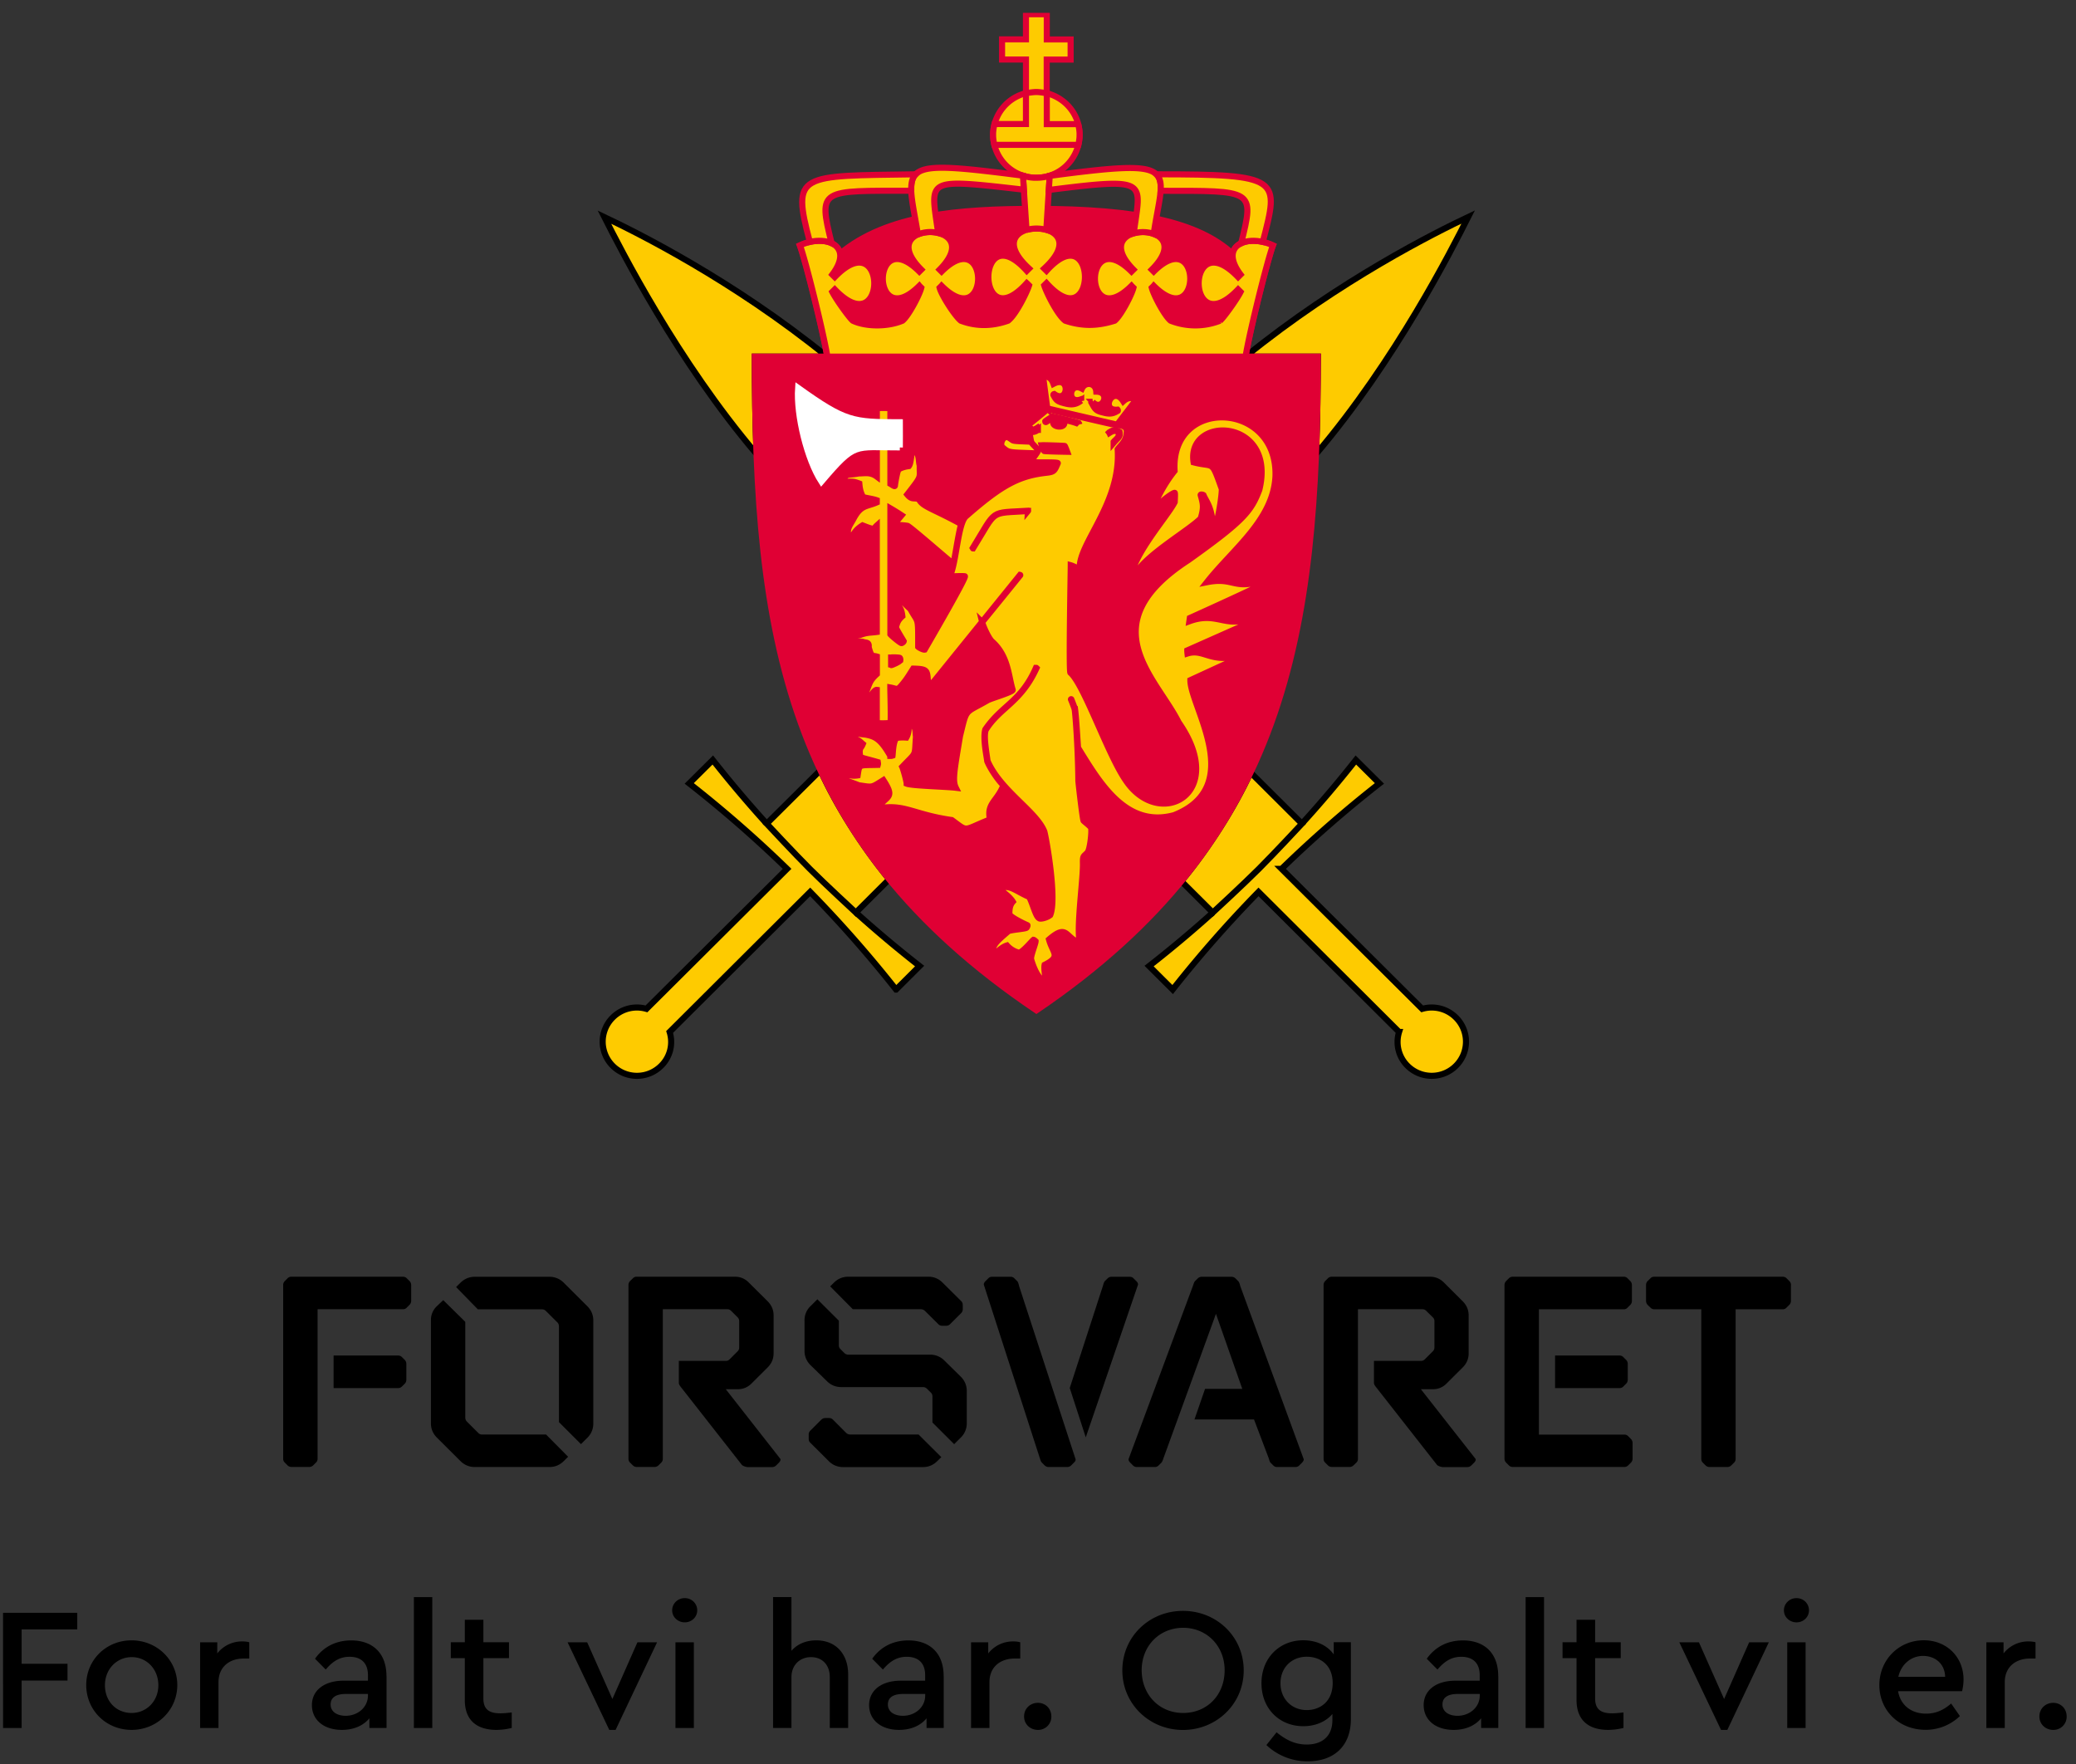 <svg xmlns="http://www.w3.org/2000/svg" width="133" height="113" fill="none"><rect width="100%" height="100%" fill="#333333" stroke="none"/><g clip-path="url(#a)"><path fill="#FECB00" stroke="#000" stroke-width=".39" d="M79.795 22.844h4.635c-.01 1.737-.035 4.223-.117 6.24C89.4 23.106 93.02 15.963 94.06 13.9c-2.036.964-8.21 4.03-14.265 8.94z"/><path fill="#FECB00" d="M77.703 58.456a77 77 0 0 1-4.086 3.427l1.51 1.505a79 79 0 0 1 5.501-6.256l9.005 8.973a2.15 2.15 0 0 0 .54 2.168 2.196 2.196 0 0 0 3.102 0 2.177 2.177 0 0 0 0-3.092 2.19 2.19 0 0 0-2.162-.555l-9.009-8.97a78 78 0 0 1 6.27-5.473l-1.51-1.5a76 76 0 0 1-3.453 4.075"/><path stroke="#000" stroke-width=".39" d="M77.703 58.456a77 77 0 0 1-4.086 3.427l1.51 1.505a79 79 0 0 1 5.501-6.256l9.005 8.973a2.15 2.15 0 0 0 .54 2.168 2.196 2.196 0 0 0 3.102 0 2.177 2.177 0 0 0 0-3.092 2.19 2.19 0 0 0-2.162-.555l-9.009-8.97a78 78 0 0 1 6.27-5.473l-1.51-1.5a76 76 0 0 1-3.453 4.075"/><path fill="#FECB00" stroke="#000" stroke-width=".39" d="m75.687 56.452 2.011 2.004s1.99-1.836 2.939-2.787c.949-.945 2.774-2.906 2.774-2.906s-3.08-3.075-3.292-3.281c-1.053 2.275-2.675 4.842-4.436 6.97z"/><path fill="#FECB00" d="M54.834 58.456a78 78 0 0 0 4.082 3.427l-1.51 1.505a79 79 0 0 0-5.502-6.256L42.9 66.105a2.14 2.14 0 0 1-.543 2.168 2.196 2.196 0 0 1-3.103 0 2.18 2.18 0 0 1 0-3.092 2.19 2.19 0 0 1 2.162-.555l9.01-8.97a78 78 0 0 0-6.27-5.473l1.51-1.5a78 78 0 0 0 3.448 4.075"/><path stroke="#000" stroke-width=".39" d="M54.834 58.456a78 78 0 0 0 4.082 3.427l-1.51 1.505a79 79 0 0 0-5.502-6.256L42.9 66.105a2.14 2.14 0 0 1-.543 2.168 2.196 2.196 0 0 1-3.103 0 2.18 2.18 0 0 1 0-3.092 2.19 2.19 0 0 1 2.162-.555l9.01-8.97a78 78 0 0 0-6.27-5.473l1.51-1.5a78 78 0 0 0 3.448 4.075"/><path fill="#FECB00" stroke="#000" stroke-width=".39" d="m56.965 56.327-2.136 2.129s-1.989-1.836-2.938-2.787c-.95-.946-2.774-2.906-2.774-2.906s2.86-2.847 3.443-3.423c1.044 2.296 2.64 4.833 4.405 6.987zm-3.973-33.483h-4.634c0 2.137.034 4.227.112 6.24-5.083-5.978-8.707-13.116-9.747-15.175 2.036.963 8.215 4.024 14.269 8.935z"/><path fill="#E00034" stroke="#E00034" stroke-width=".39" d="M48.353 22.844h36.076C84.39 40.478 82.518 53.8 66.398 64.721 50.19 53.8 48.392 40.521 48.353 22.844z"/><path fill="#FCD502" d="M66.445 28.846a11 11 0 0 0-.341-.357c-1.51-.055-1.156-.038-1.597-.296-.103-.017-.202.215-.15.318.37.297.18.27 2.088.335"/><path fill="#FECB00" d="M74.104 32.488a.5.5 0 0 1-.151-.107c.086-.237.53-1.264 1.298-2.219-.28-4.738 6.593-4.498 6.464.318-.117 2.812-2.723 4.687-4.397 6.816 1.592-.319 1.713.387 3.129.021.069.069.103.275.103.275-1.07.53-4.323 1.996-4.323 1.996l-.03.21c1.609-.593 2.217.288 3.512-.069.034.09.086.28.086.28l-3.732 1.655c0 .082.013.198.013.198.919-.292 1.402.443 2.73.25.04.094.079.249.079.249l-2.624 1.208c0 1.699 3.612 6.798-1.044 8.647-3.068.83-4.742-2.033-6.153-4.321-.07-1.036-.125-1.965-.19-2.473a13 13 0 0 0-.242-.631c-.008-.01-.03 0-.017.017.048.12.225.567.229.619.034.064.22 2.313.242 4.596.043.47.28 2.494.336 2.555.078.077.479.387.479.455.06.241-.065 1.398-.233 1.578-.233.267-.298.16-.29.663.031.894-.374 3.797-.236 4.863-.04.039-.177.129-.25.129-.643-.378-.63-1.002-1.688-.086.238.89.807 1.08-.28 1.625-.056.224.052.83.082.998-.488.125-.902-1.157-.954-1.39 0-.257.294-.97.294-1.117-.091-.09-.134-.095-.134-.095-.1.07-.712.826-.94.826a1.53 1.53 0 0 1-.76-.464c-.371.107-.855.619-.855.619-.185-.59.169-.856.945-1.531.195-.099 1.088-.146 1.165-.224.03-.03.082-.15.052-.163-.293-.125-1.152-.55-1.152-.718 0-.25.004-.542.22-.787-.13-.22-.466-.529-.871-.787.582-.417 1.048.116 1.92.482.241.468.423 1.273.638 1.363.048.073.466-.009.708-.198.436-1.015-.237-4.837-.371-5.332 0-.017-.009-.03-.013-.039-.53-1.298-2.787-2.584-3.629-4.502-.103-.726-.259-1.63-.112-1.995.897-1.445 2.235-1.733 3.249-3.956-.017-.017-.009-.013-.039-.013-.94 2.163-2.175 2.374-3.245 3.948-.16.572.095 1.75.126 2.034.16.387.608 1.118 1.035 1.543-.414 1.04-1.083 1.157-.858 2.185-1.782.705-1.355.834-2.447.038-2.27-.322-2.934-.95-4.336-.8-.087-.034-.16-.146-.19-.258.509-.503.798-.485.142-1.5-.802.507-.673.456-1.575.33-.88-.356-.802-.193-.953-.73.336.073.517.155.88.099.12-.753.039-.64 1.29-.675.017-.06.017-.073 0-.177-1.286-.37-1.1-.215-1.16-.632.017-.348.068-.206.202-.529-.242-.202-.233-.27-.915-.46.324-.344.302-.219 1.08-.142.629.112.983.289 1.596 1.368a.4.4 0 0 0 .142-.022c.022-.159.035-.86.233-1.113.164-.07.587-.048.651-.043.199-.349.147-.684.13-1.024.548.357.427.564.487.972-.103 1.325.078.916-.88 1.93.065.138.285.934.285 1.076.337.137 2.528.185 3.15.262-.22-.443-.117-1.019.267-3.31.453-1.841.264-1.42 1.77-2.293.22-.124 1.648-.537 1.605-.67-.272-.856-.268-2.185-1.347-3.118-.241-.267-.548-.972-.608-1.217a753 753 0 0 0 2.438-3.005c.009-.018-.013-.022-.013-.022l-5.614 6.94c-.228 0-.289-.073-.302-.344-.047-.482-.086-.576-.927-.593-.311.49-.406.666-.751 1.075-.285.34-.298.206-.717.133 0 .27.061 2.266 0 2.266-.099.03-.759.047-.867 0v-2.111c-.172-.022-.466.537-.578.572-.047-.043-.134-.276-.134-.37.272-.606.212-.757.717-1.217v-1.122c-.28-.086-.337.086-.523-.598.044-.353-.18-.267-.375-.344-.134-.039-.556.026-.725.017.186-.447.28-.378.544-.451.462-.18.677-.142 1.074-.198v-6.815c-.233.21-.077.318-.91-.013-.548.34-.583.64-.773.86-.388-.52 0-.899.186-1.269.483-.916.841-.774 1.497-1.062v-.138c-.233-.086-.608-.129-.884-.206-.087-.202-.19-.344-.233-.864-.432-.168-.44-.112-1.083-.112.28-.572.19-.387 1.057-.537.38 0 .733-.104 1.148.206v-4.377c.09-.026.768-.026.867 0v4.837c.095.052.272.194.289.129.017-.18.16-.998.242-1.053.155-.104.41-.181.651-.211.12-.146.138-.563.216-1.015.5.082.384.684.483.972-.021.86.19.589-.802 1.862.31.378.431.172.75.305.229.482.932.61 2.706 1.591-.19.64-.423 2.33-.505 2.541-.332-.25-2.8-2.412-2.934-2.43a3.5 3.5 0 0 0-.53-.047c-.251-.189-.251-.137.154-.627a15 15 0 0 0-.72-.447v8.07c.09.112.639.564.716.564.043-.009.13-.07.138-.12-.069-.117-.487-.792-.505-.908.087-.194.07-.391.419-.697-.07-.627-.276-.614-.423-.988.505-.052.345.008.936.528.518.963.5.405.5 2.421.07.069.333.198.415.18.276-.48 2.731-4.699 2.572-4.699-.246-.03-.66.013-.954 0 .423-.894.51-3.453 1.049-3.857 2.235-1.96 3.36-2.58 5.147-2.773.47-.056.505-.108.712-.607.095-.094-1.523-.034-1.691-.077.073-.241.358-.542.453-.761-.7-.77-.302-.172-.708-1.57.194-.15 1.191-.95 1.282-1.058.15.035 4.31 1.02 4.431 1.02.38.025.712.081.647.507-.03.546-.388.774-.574 1.045.225 3.457-2.532 6.046-2.429 7.637-.242-.04-.405-.164-.578-.211 0 .404-.125 6.66-.026 6.88.902.795 2.39 5.224 3.543 6.892 2.144 3.221 6.601.895 3.395-3.71-1.437-2.881-5.721-6.278.635-10.398 3.538-2.52 4.012-3.117 4.535-4.497 1.134-4.614-4.69-4.808-4.212-1.759 1.342.353 1.113-.224 1.808 1.711 0 .525-.254 1.97-.354 2.15-.047.048-.12.048-.224.048-.1-1.105-.436-1.428-.595-1.81-.057-.04-.199-.06-.182 0 .147.541.229.76 0 1.496-.798.795-3.443 2.296-4.172 3.526a.44.44 0 0 1-.225-.078c.415-1.54 2.36-3.72 2.736-4.502 0-.099.03-.49.004-.58-.013-.069-.78.413-1.178.937"/><path stroke="#E00034" stroke-width=".39" d="M74.104 32.488a.5.5 0 0 1-.151-.107c.086-.237.53-1.264 1.298-2.219-.28-4.738 6.593-4.498 6.464.318-.117 2.812-2.723 4.687-4.397 6.816 1.592-.319 1.713.387 3.129.021.069.069.103.275.103.275-1.07.53-4.323 1.996-4.323 1.996l-.03.21c1.609-.593 2.217.288 3.512-.069.034.09.086.28.086.28l-3.732 1.655c0 .082.013.198.013.198.919-.292 1.402.443 2.73.25.04.094.079.249.079.249l-2.624 1.208c0 1.699 3.612 6.798-1.044 8.647-3.068.83-4.742-2.033-6.153-4.321-.07-1.036-.125-1.965-.19-2.473a13 13 0 0 0-.242-.631c-.008-.01-.03 0-.017.017.048.12.225.567.229.619.034.064.22 2.313.242 4.596.043.47.28 2.494.336 2.555.078.077.479.387.479.455.06.241-.065 1.398-.233 1.578-.233.267-.298.16-.29.663.031.894-.374 3.797-.236 4.863-.04.039-.177.129-.25.129-.643-.378-.63-1.002-1.688-.086.238.89.807 1.08-.28 1.625-.056.224.052.83.082.998-.488.125-.902-1.157-.954-1.39 0-.257.294-.97.294-1.117-.091-.09-.134-.095-.134-.095-.1.07-.712.826-.94.826a1.53 1.53 0 0 1-.76-.464c-.371.107-.855.619-.855.619-.185-.59.169-.856.945-1.531.195-.099 1.088-.146 1.165-.224.03-.03.082-.15.052-.163-.293-.125-1.152-.55-1.152-.718 0-.25.004-.542.22-.787-.13-.22-.466-.529-.871-.787.582-.417 1.048.116 1.92.482.241.468.423 1.273.638 1.363.048.073.466-.009.708-.198.436-1.015-.237-4.837-.371-5.332 0-.017-.009-.03-.013-.039-.53-1.298-2.787-2.584-3.629-4.502-.103-.726-.259-1.63-.112-1.995.897-1.445 2.235-1.733 3.249-3.956-.017-.017-.009-.013-.039-.013-.94 2.163-2.175 2.374-3.245 3.948-.16.572.095 1.75.126 2.034.16.387.608 1.118 1.035 1.543-.414 1.04-1.083 1.157-.858 2.185-1.782.705-1.355.834-2.447.038-2.27-.322-2.934-.95-4.336-.8-.087-.034-.16-.146-.19-.258.509-.503.798-.485.142-1.5-.802.507-.673.456-1.575.33-.88-.356-.802-.193-.953-.73.336.073.517.155.88.099.12-.753.039-.64 1.29-.675.017-.06.017-.073 0-.177-1.286-.37-1.1-.215-1.16-.632.017-.348.068-.206.202-.529-.242-.202-.233-.27-.915-.46.324-.344.302-.219 1.08-.142.629.112.983.289 1.596 1.368a.4.4 0 0 0 .142-.022c.022-.159.035-.86.233-1.113.164-.07.587-.048.651-.043.199-.349.147-.684.13-1.024.548.357.427.564.487.972-.103 1.325.078.916-.88 1.93.065.138.285.934.285 1.076.337.137 2.528.185 3.15.262-.22-.443-.117-1.019.267-3.31.453-1.841.264-1.42 1.77-2.293.22-.124 1.648-.537 1.605-.67-.272-.856-.268-2.185-1.347-3.118-.241-.267-.548-.972-.608-1.217a753 753 0 0 0 2.438-3.005c.009-.018-.013-.022-.013-.022l-5.614 6.94c-.228 0-.289-.073-.302-.344-.047-.482-.086-.576-.927-.593-.311.49-.406.666-.751 1.075-.285.34-.298.206-.717.133 0 .27.061 2.266 0 2.266-.099.03-.759.047-.867 0v-2.111c-.172-.022-.466.537-.578.572-.047-.043-.134-.276-.134-.37.272-.606.212-.757.717-1.217v-1.122c-.28-.086-.337.086-.523-.598.044-.353-.18-.267-.375-.344-.134-.039-.556.026-.725.017.186-.447.28-.378.544-.451.462-.18.677-.142 1.074-.198v-6.815c-.233.21-.077.318-.91-.013-.548.34-.583.64-.773.86-.388-.52 0-.899.186-1.269.483-.916.841-.774 1.497-1.062v-.138c-.233-.086-.608-.129-.884-.206-.087-.202-.19-.344-.233-.864-.432-.168-.44-.112-1.083-.112.28-.572.19-.387 1.057-.537.38 0 .733-.104 1.148.206v-4.377c.09-.026.768-.026.867 0v4.837c.095.052.272.194.289.129.017-.18.16-.998.242-1.053.155-.104.41-.181.651-.211.12-.146.138-.563.216-1.015.5.082.384.684.483.972-.021.86.19.589-.802 1.862.31.378.431.172.75.305.229.482.932.61 2.706 1.591-.19.64-.423 2.33-.505 2.541-.332-.25-2.8-2.412-2.934-2.43a3.5 3.5 0 0 0-.53-.047c-.251-.189-.251-.137.154-.627a15 15 0 0 0-.72-.447v8.07c.09.112.639.564.716.564.043-.009.13-.07.138-.12-.069-.117-.487-.792-.505-.908.087-.194.07-.391.419-.697-.07-.627-.276-.614-.423-.988.505-.052.345.008.936.528.518.963.5.405.5 2.421.07.069.333.198.415.18.276-.48 2.731-4.699 2.572-4.699-.246-.03-.66.013-.954 0 .423-.894.51-3.453 1.049-3.857 2.235-1.96 3.36-2.58 5.147-2.773.47-.056.505-.108.712-.607.095-.094-1.523-.034-1.691-.077.073-.241.358-.542.453-.761-.7-.77-.302-.172-.708-1.57.194-.15 1.191-.95 1.282-1.058.15.035 4.31 1.02 4.431 1.02.38.025.712.081.647.507-.03.546-.388.774-.574 1.045.225 3.457-2.532 6.046-2.429 7.637-.242-.04-.405-.164-.578-.211 0 .404-.125 6.66-.026 6.88.902.795 2.39 5.224 3.543 6.892 2.144 3.221 6.601.895 3.395-3.71-1.437-2.881-5.721-6.278.635-10.398 3.538-2.52 4.012-3.117 4.535-4.497 1.134-4.614-4.69-4.808-4.212-1.759 1.342.353 1.113-.224 1.808 1.711 0 .525-.254 1.97-.354 2.15-.047.048-.12.048-.224.048-.1-1.105-.436-1.428-.595-1.81-.057-.04-.199-.06-.182 0 .147.541.229.76 0 1.496-.798.795-3.443 2.296-4.172 3.526a.44.44 0 0 1-.225-.078c.415-1.54 2.36-3.72 2.736-4.502 0-.099.03-.49.004-.58-.013-.069-.78.413-1.178.937"/><path fill="#E00034" stroke="#E00034" stroke-width=".39" d="M66.738 28.524c.035.129.121.335.164.366.125.03 1.467.051 1.467.051s-.138-.374-.16-.374c-.15-.017-1.406-.06-1.466-.043zm-.245-.989a.6.6 0 0 1-.32.138c-.017-.03-.039-.065-.034-.13a1 1 0 0 0 .319-.137c.03.06.035.103.03.13h.005zm4.565.163c.15-.077.306-.232.668-.03.056.331-.082.348-.38.697v-.06c.13-.168.398-.289.32-.607-.12-.06-.216-.202-.587.035-.004-.009-.004 0-.026-.03zm-1.912-.507c-.009-.039.008-.021-.039-.09-.233-.082-1.329-.353-1.674-.417-.065.034-.432.262-.466.305 0 .043.013.047.043.047s.32-.24.444-.297c0 0 .151.04.255.07-.12.025-.224.133-.237.227-.022.142.108.254.315.284.211.026.38-.047.4-.19a.3.3 0 0 0-.133-.257c.233.026 1.005.232 1.092.318z"/><path stroke="#E00034" stroke-width=".39" d="M65.854 32.738c-2.512.163-1.946-.146-3.517 2.395-.017 0-.009-.013-.017-.026 1.566-2.554 1.035-2.232 3.547-2.39.004.004-.009.02-.013.025z"/><path fill="#EF4043" stroke="#E00034" stroke-width=".39" d="M57.09 42.12v.486c.048.018.535-.227.587-.283.013-.078 0-.147-.026-.181-.03-.03-.54-.047-.56-.022z"/><path fill="#FECB00" stroke="#E00034" stroke-width=".39" d="M67.097 26.159c-.013-.086-.233-1.75-.268-2.047.496-.056.626.387.66.478 1.11-.59.967 1.315.048.649q-.052.011-.052.056c.19.382.285.438.828.567.436.1.7 0 .954-.202a1 1 0 0 0-.034-.073c-.89.31-.756-1.144.081-.692.208-.46.88-.391.92.193.975.013.375 1.329-.242.65a.1.1 0 0 0-.065.051c.216.396.259.53.75.637.497.142.713.025.937-.112.009-.022 0-.056-.017-.073-1.135.111-.298-1.596.367-.533.34-.31.63-.211.807-.086-.164.219-1.088 1.431-1.204 1.582-.95-.224-3.49-.809-4.47-1.045z"/><path fill="#fff" stroke="#fff" stroke-width=".39" d="M57.647 28.657c-2.956.013-2.826-.378-5.022 2.193-.91-1.406-1.614-4.244-1.493-6.002 3.016 2.154 3.49 2.201 6.515 2.201 0 .46.009 1.294 0 1.613z"/><path fill="#E00034" stroke="#E00034" stroke-width=".39" d="M79.795 22.844c.26-1.587 1.394-6.158 1.756-7.125-1.139-.533-2.46-.322-2.571.546-2.205-2.05-6.157-2.885-12.6-2.885-4.91 0-9.553.357-12.569 2.876-.125-.864-1.437-1.07-2.571-.537.362.967 1.493 5.538 1.756 7.125h26.8z"/><path fill="#FECB00" stroke="#E00034" stroke-width=".39" d="M79.796 22.844c.258-1.587 1.393-6.157 1.756-7.125-1.584-.74-3.521-.047-2.072 1.87l-.16.16c-3.369-3.509-3.369 4.317 0 .79l.16.16c-.28.542-1.13 1.707-1.316 1.845a4.33 4.33 0 0 1-3.167 0c-.392-.31-1.096-1.652-1.208-2.112 0 0 .108-.103.125-.124 3.12 3.108 3.12-4.02 0-.912l-.125-.125c3.223-3.212-4.358-3.212-1.173 0l-.126.125c-3.123-3.109-3.123 4.02 0 .912.018.021.095.094.126.124-.113.46-.812 1.798-1.204 2.112-1.105.348-2.067.365-3.167 0-.505-.379-1.221-1.836-1.347-2.262l.147-.146c3.284 3.65 3.284-4.438 0-.787l-.147-.146c3.733-3.427-4.703-3.427-.97 0l-.147.146c-3.28-3.65-3.28 4.437 0 .787.039.034.116.116.147.146-.13.426-.842 1.883-1.347 2.262-.979.348-2.002.39-3.024 0-.393-.31-1.247-1.652-1.36-2.112.03-.03.108-.103.126-.124 3.12 3.108 3.12-4.02 0-.912l-.125-.125c3.184-3.212-4.397-3.212-1.174 0l-.125.125c-3.12-3.109-3.12 4.02 0 .912.017.021.095.094.125.124-.112.46-.816 1.798-1.204 2.112-1.014.425-2.395.374-3.184 0-.186-.138-1.036-1.303-1.316-1.845l.16-.16c3.374 3.527 3.374-4.299 0-.79l-.16-.16c1.45-1.917-.488-2.614-2.067-1.87.362.968 1.493 5.538 1.756 7.125h26.8zM67.067 5.971c1.217.318 2.097 1.38 2.097 2.666a2.76 2.76 0 0 1-2.77 2.748 2.76 2.76 0 0 1-2.77-2.748 2.77 2.77 0 0 1 2.105-2.67V3.813h-1.532v-1.29h1.532V.91h1.334v1.617h1.527v1.29h-1.532v2.158z"/><path fill="#FECB00" stroke="#E00034" stroke-width=".39" d="M69.073 7.945s.104.382.09.696c.01.262-.077.637-.077.637h-5.385s-.086-.375-.077-.637c-.013-.305.09-.696.09-.696h2.015V5.97s.436-.077.665-.077c.228 0 .669.081.669.081V7.95h2.01v-.004zm-3.309 6.785c.397-.116.867-.12 1.268-.004l.22-3.47-.043.013s-.323.116-.81.116a2.5 2.5 0 0 1-.834-.125l-.03-.008.229 3.482z"/><path fill="#FECB00" stroke="#E00034" stroke-width=".39" d="M65.535 11.252c-8.233-1.058-7.473-.744-6.727 3.766a2.08 2.08 0 0 1 1.294-.09c-.474-3.504-.957-3.509 5.489-2.778a40 40 0 0 0-.056-.898zm1.661.916c6.533-.817 5.873-.59 5.437 2.782.41-.116.893-.112 1.277.039.634-4.266 1.86-4.855-6.658-3.724l-.06.903z"/><path fill="#FECB00" stroke="#E00034" stroke-width=".39" d="M79.515 15.582c.362-.173.863-.203 1.385-.087 1.061-4.08 1.191-4.33-6.809-4.33.238.237.298.585.268 1.058 5.959 0 6.019-.099 5.156 3.358zm-21.134-3.359c-.017-.473.052-.821.28-1.058-7.464.108-7.96-.103-6.778 4.33.522-.116 1.031-.085 1.394.082-.872-3.508-.734-3.358 5.104-3.358z"/><path fill="#000" d="M26.032 88.384a.36.36 0 0 1-.107.258l-.164.163a.34.34 0 0 1-.26.112h-4.129V86.83h4.13a.35.35 0 0 1 .259.112l.164.163a.36.36 0 0 1 .107.254v1.024zm.311-6.072a.37.37 0 0 0-.112-.258l-.164-.163a.33.33 0 0 0-.255-.108h-7.136a.33.33 0 0 0-.26.108l-.163.163a.36.36 0 0 0-.112.258v11.133c0 .107.039.18.112.253l.164.164a.36.36 0 0 0 .259.107h1.135c.09 0 .185-.034.258-.107l.164-.164a.33.33 0 0 0 .113-.253v-9.58h5.466a.31.31 0 0 0 .255-.112l.164-.164a.36.36 0 0 0 .112-.258v-1.023zm11.667 2.27c0-.348-.13-.657-.384-.911l-1.505-1.5a1.28 1.28 0 0 0-.915-.384h-4.79c-.35 0-.66.13-.919.383l-.276.275 1.394 1.428h4.112c.108 0 .185.039.254.112l.717.713a.36.36 0 0 1 .112.259v6.14l1.41 1.41.406-.404a1.26 1.26 0 0 0 .384-.912zm-3.029 7.31h-4.09a.33.33 0 0 1-.255-.107l-.716-.714a.36.36 0 0 1-.112-.254v-6.144l-1.411-1.39-.406.384a1.21 1.21 0 0 0-.384.911v6.6c0 .349.13.658.384.912l1.506 1.5c.255.254.566.383.92.383h4.789c.35 0 .66-.129.914-.382l.277-.275-1.416-1.428zm11.517-2.902h.772c.345 0 .643-.13.88-.37l1.027-1.023c.255-.254.384-.55.384-.916v-2.412c0-.366-.13-.658-.384-.916l-1.212-1.204a1.2 1.2 0 0 0-.88-.366h-6.291a.32.32 0 0 0-.255.108l-.168.163a.36.36 0 0 0-.108.258v11.133c0 .107.039.18.108.253l.168.164a.35.35 0 0 0 .255.107h1.139c.09 0 .185-.034.258-.107l.164-.164a.33.33 0 0 0 .108-.253v-9.58h4.13c.107 0 .18.038.254.111l.401.4a.33.33 0 0 1 .108.254v1.681a.33.33 0 0 1-.108.258l-.496.495a.33.33 0 0 1-.254.111H43.49v1.39c0 .107.048.175.108.257l3.927 5.01c.064.081.293.146.384.146h1.557c.09 0 .186-.035.26-.108l.163-.163c.073-.073.16-.19.09-.275zm15.18-5.38c0-.103-.014-.176-.091-.257l-1.213-1.204a1.24 1.24 0 0 0-.915-.366h-5.121c-.35 0-.66.13-.915.383l-.237.236 1.45 1.462h4.349c.112 0 .198.04.276.112l.846.839a.34.34 0 0 0 .258.111h.255a.36.36 0 0 0 .255-.111l.716-.714a.37.37 0 0 0 .09-.258v-.237l-.004.005zm.258 5.487c0-.348-.13-.662-.384-.911l-1.061-1.045a1.27 1.27 0 0 0-.915-.366h-5.23a.35.35 0 0 1-.259-.111l-.237-.237a.33.33 0 0 1-.108-.258V84.6l-1.376-1.371-.44.439a1.24 1.24 0 0 0-.384.911v1.957c0 .344.13.662.384.911l1.066 1.04c.254.25.569.366.914.366h5.23c.108 0 .181.039.254.108l.238.236a.33.33 0 0 1 .108.258v1.664l1.393 1.39.423-.422a1.25 1.25 0 0 0 .384-.912V89.09v.008zm-3.085 2.795h-4.35a.4.4 0 0 1-.293-.107l-.841-.843a.34.34 0 0 0-.259-.107h-.237a.37.37 0 0 0-.255.107l-.716.714a.34.34 0 0 0-.09.253v.237c0 .103.012.18.09.258l1.212 1.208c.26.254.57.366.92.366h5.1c.349 0 .66-.13.914-.383l.26-.254-1.45-1.444zm13.941-9.834-.164-.163a.33.33 0 0 0-.259-.108h-1.156a.35.35 0 0 0-.259.108l-.164.163c-.073.073-.103.224-.13.31l-2.126 6.544 1.026 3.16 3.34-9.76c.03-.086-.035-.185-.108-.258zm-7.503.31c-.026-.086-.052-.236-.13-.31l-.164-.163a.33.33 0 0 0-.259-.108h-1.173a.32.32 0 0 0-.255.108l-.164.163c-.073.073-.138.168-.108.258l3.595 11.133c.034.103.056.18.13.254l.163.163a.36.36 0 0 0 .255.108h1.19a.37.37 0 0 0 .26-.108l.163-.163c.074-.074.143-.15.108-.254l-3.616-11.081zm14.161-.034c-.039-.104-.056-.203-.13-.276l-.163-.163a.37.37 0 0 0-.26-.108H76.99a.37.37 0 0 0-.258.108l-.164.163c-.074.073-.09.172-.13.276l-4.13 11.115c-.03.086.04.18.109.254l.164.163a.34.34 0 0 0 .259.108h1.139a.33.33 0 0 0 .254-.108l.164-.163c.074-.074.117-.224.147-.31l3.357-9.232 1.687 4.807h-2.386l-.677 1.957h3.814l.936 2.468c.035.086.056.236.13.31l.163.163a.33.33 0 0 0 .26.108h1.156a.33.33 0 0 0 .259-.108l.164-.163c.073-.074.142-.172.108-.254L79.44 82.334h.009zm11.577 6.656h.772c.35 0 .643-.13.88-.37l1.027-1.023c.255-.254.384-.55.384-.916v-2.412c0-.366-.13-.658-.384-.916l-1.208-1.204a1.22 1.22 0 0 0-.88-.366h-6.291a.34.34 0 0 0-.26.108l-.163.163a.36.36 0 0 0-.108.258v11.133c0 .107.035.18.108.253l.164.164a.36.36 0 0 0 .259.107h1.139c.09 0 .181-.034.254-.107l.169-.164a.33.33 0 0 0 .108-.253v-9.58h4.129c.108 0 .185.038.254.111l.406.4a.33.33 0 0 1 .112.254v1.681a.34.34 0 0 1-.112.258l-.496.495a.34.34 0 0 1-.259.111h-3.008v1.39c0 .107.048.175.108.257l3.927 5.01c.065.081.298.146.384.146h1.562c.09 0 .181-.035.259-.108l.164-.163c.073-.073.16-.19.09-.275l-3.486-4.442zm13.255-1.63a.35.35 0 0 0-.108-.254l-.164-.163a.33.33 0 0 0-.255-.112h-4.129v2.086h4.129a.33.33 0 0 0 .255-.112l.164-.163a.36.36 0 0 0 .108-.258zm.31 5.066a.37.37 0 0 0-.112-.258l-.164-.164a.33.33 0 0 0-.259-.107h-5.466v-8.028h5.432a.31.31 0 0 0 .254-.112l.164-.163a.36.36 0 0 0 .108-.258v-1.024a.38.38 0 0 0-.108-.258l-.164-.163a.33.33 0 0 0-.254-.108h-7.102a.34.34 0 0 0-.26.108l-.163.163a.36.36 0 0 0-.112.258v11.133c0 .09.038.18.112.253l.164.164a.33.33 0 0 0 .259.107h7.136a.33.33 0 0 0 .259-.107l.164-.164a.36.36 0 0 0 .112-.253V92.42v.004zm10.149-10.114a.37.37 0 0 0-.112-.258l-.164-.163a.34.34 0 0 0-.259-.108h-8.22a.32.32 0 0 0-.254.108l-.169.163a.36.36 0 0 0-.108.258v1.023c0 .09.035.181.108.259l.169.163a.33.33 0 0 0 .254.112h3.008v9.58c0 .107.034.18.107.254l.164.163a.36.36 0 0 0 .259.108h1.135a.36.36 0 0 0 .259-.108l.164-.163a.33.33 0 0 0 .112-.254v-9.58h3.008a.32.32 0 0 0 .258-.112l.164-.163a.36.36 0 0 0 .113-.258v-1.024zm-114.546 21H4.95v1.063H1.386v2.201h2.939v1.075H1.386v3.04H.196zm5.329 4.627c0-1.608 1.277-2.863 2.904-2.863s2.93 1.264 2.93 2.863c0 1.6-1.29 2.873-2.93 2.873s-2.904-1.273-2.904-2.873m4.621.013c0-1.027-.742-1.801-1.704-1.801s-1.718.769-1.718 1.801.73 1.776 1.705 1.776 1.717-.769 1.717-1.776m5.825-2.752v1.041h-.358c-.876 0-1.614.503-1.614 1.522v2.928H12.82V105.2h1.1v.714a2 2 0 0 1 1.606-.769c.19 0 .323.021.448.055zm8.794 2.168v3.319h-1.1v-.615c-.393.469-.997.74-1.761.74-1.156 0-1.92-.637-1.92-1.587s.798-1.565 2.032-1.565h1.558v-.357c0-.761-.427-1.174-1.178-1.174-.639 0-1.087.301-1.528.817l-.686-.692c.574-.804 1.39-1.174 2.322-1.174 1.324 0 2.256.77 2.256 2.292zm-1.191 1.242v-.099h-1.415c-.63 0-.976.224-.976.671 0 .482.428.727.967.727.772 0 1.424-.546 1.424-1.299m2.943-6.303h1.178v8.384h-1.178zm6.269 7.387v.993a4.2 4.2 0 0 1-.975.125c-1.221 0-2.032-.58-2.032-1.913v-2.684h-.898v-1.019h.898v-1.44h1.19v1.44h1.64v1.019h-1.64v2.585c0 .726.406.95 1.088.95.203 0 .436-.022.73-.056zm9.312-4.494-2.658 5.612h-.406l-2.67-5.612h1.255l1.614 3.634 1.605-3.634zm.966-2.046c0-.435.358-.783.807-.783s.798.348.798.783c0 .434-.358.769-.798.769s-.807-.335-.807-.769m.211 2.046h1.178v5.491h-1.178zm11.064 2.056v3.431H53.16v-3.264c0-.761-.47-1.272-1.2-1.272-.729 0-1.255.524-1.255 1.272v3.264h-1.178v-8.385h1.178v3.444c.37-.425.919-.67 1.592-.67 1.269 0 2.04.894 2.04 2.18zm6.122.112v3.319h-1.1v-.615c-.392.469-.996.74-1.76.74-1.157 0-1.92-.637-1.92-1.587s.798-1.565 2.032-1.565h1.558v-.357c0-.761-.428-1.174-1.178-1.174-.639 0-1.088.301-1.528.817l-.686-.692c.574-.804 1.39-1.174 2.322-1.174 1.324 0 2.256.77 2.256 2.292l.005-.004zm-1.186 1.242v-.099h-1.415c-.63 0-.976.224-.976.671 0 .482.428.727.967.727.772 0 1.424-.546 1.424-1.299m6.088-3.41v1.041h-.358c-.876 0-1.614.503-1.614 1.522v2.928h-1.178V105.2h1.1v.714a2 2 0 0 1 1.606-.769c.19 0 .323.021.448.055zm.246 4.752c0-.503.393-.873.884-.873.492 0 .863.37.863.873a.84.84 0 0 1-.863.86c-.483 0-.884-.357-.884-.86m6.295-2.95c0-2.159 1.726-3.814 3.884-3.814s3.892 1.655 3.892 3.814-1.752 3.814-3.892 3.814-3.884-1.655-3.884-3.814m6.554-.013c0-1.552-1.143-2.717-2.657-2.717s-2.658 1.152-2.658 2.717 1.121 2.739 2.658 2.739 2.657-1.152 2.657-2.739m8.087-1.789v4.919c0 1.768-1.122 2.705-2.762 2.705a3.8 3.8 0 0 1-2.65-1.041l.652-.817c.54.435 1.122.783 1.93.783.974 0 1.647-.516 1.647-1.565v-.391c-.427.503-1.1.782-1.864.782-1.536 0-2.68-1.131-2.68-2.752s1.157-2.752 2.68-2.752c.842 0 1.55.336 1.95.908v-.783h1.088zm-1.165 2.615c0-1.196-.829-1.69-1.662-1.69-.94 0-1.682.671-1.682 1.698 0 1.028.742 1.72 1.682 1.72.842 0 1.662-.537 1.662-1.733zm10.61-.447v3.319h-1.1v-.615c-.393.469-.997.74-1.76.74-1.157 0-1.921-.637-1.921-1.587s.798-1.565 2.032-1.565h1.558v-.357c0-.761-.427-1.174-1.178-1.174-.639 0-1.087.301-1.528.817l-.686-.692c.574-.804 1.39-1.174 2.322-1.174 1.325 0 2.257.77 2.257 2.292zm-1.187 1.242v-.099h-1.415c-.63 0-.975.224-.975.671 0 .482.427.727.966.727.773 0 1.424-.546 1.424-1.299m2.938-6.303h1.179v8.384H97.74zm6.27 7.387v.993a4.2 4.2 0 0 1-.975.125c-1.221 0-2.033-.58-2.033-1.913v-2.684h-.897v-1.019h.897v-1.44h1.191v1.44h1.64v1.019h-1.64v2.585c0 .726.406.95 1.088.95.202 0 .435-.022.729-.056m9.311-4.494-2.658 5.612h-.405l-2.671-5.612h1.256l1.613 3.634 1.605-3.634zm.967-2.046c0-.435.358-.783.807-.783s.798.348.798.783c0 .434-.358.769-.798.769s-.807-.335-.807-.769m.212 2.046h1.177v5.491H114.5zm11.209 3.131h-4.108c.156.907.855 1.44 1.795 1.44.639 0 1.144-.245 1.605-.649l.561.804a3.15 3.15 0 0 1-2.2.881c-1.705 0-2.96-1.242-2.96-2.863s1.247-2.873 2.848-2.873c1.471 0 2.545 1.075 2.545 2.516 0 .301-.056.593-.09.739zm-4.086-.916h2.994c-.021-.86-.66-1.342-1.415-1.342s-1.402.525-1.583 1.342zm8.785-2.215v1.041h-.358c-.876 0-1.614.503-1.614 1.522v2.928h-1.178V105.2h1.101v.714a2 2 0 0 1 1.605-.769c.19 0 .323.021.448.055zm.246 4.752c0-.503.392-.873.884-.873s.863.37.863.873a.84.84 0 0 1-.863.86c-.483 0-.884-.357-.884-.86"/></g><defs><clipPath id="a"><path fill="#fff" d="M.195.824h132.211v112H.195z"/></clipPath></defs></svg>